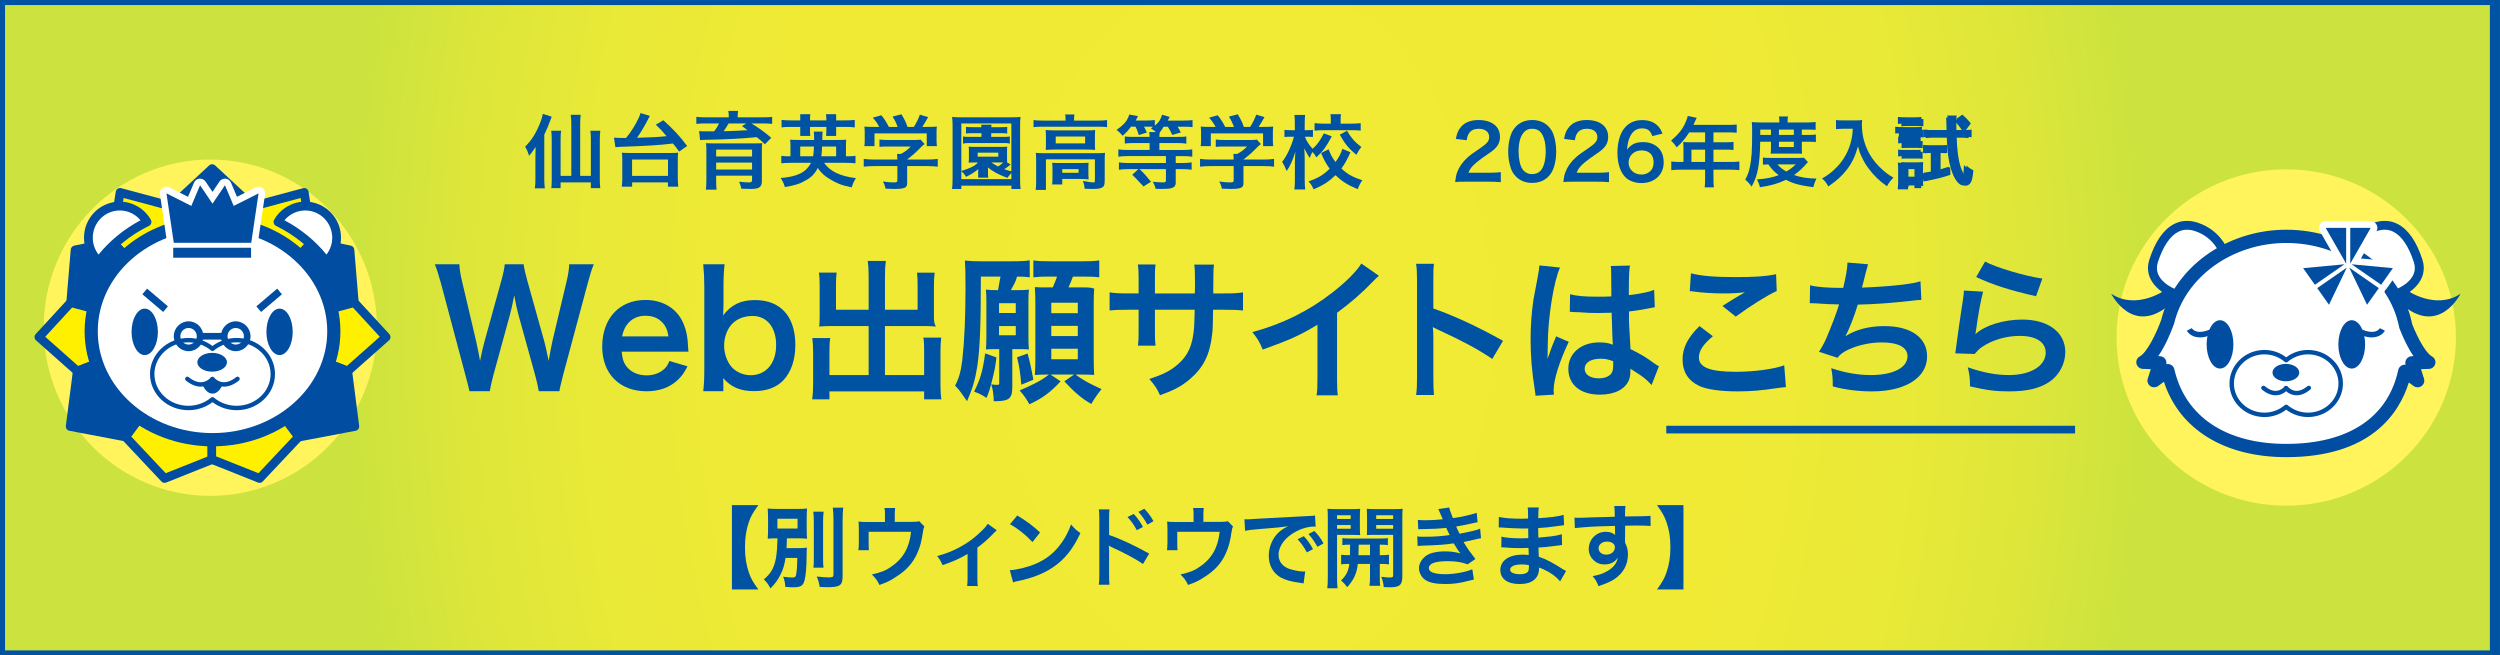 <?xml version="1.0" encoding="UTF-8"?>
<svg xmlns="http://www.w3.org/2000/svg" width="267mm" height="70mm" xmlns:xlink="http://www.w3.org/1999/xlink" version="1.1" viewBox="0 0 756.85 198.425">
  <rect x="0" y="0" width="756.85" height="198.425" fill="#808080" stroke="none"/>
  <defs>
    <radialGradient id="_名称未設定グラデーション_50" data-name="名称未設定グラデーション 50" cx="379.149" cy="70.392" fx="379.149" fy="70.392" r="272.743" gradientTransform="translate(-.002 -2.002) scale(.996 1.438)" gradientUnits="userSpaceOnUse">
      <stop offset="0" stop-color="#f2eb35"/>
      <stop offset=".546" stop-color="#f0ea35"/>
      <stop offset=".743" stop-color="#e9e937"/>
      <stop offset=".883" stop-color="#dde63a"/>
      <stop offset=".995" stop-color="#cce33e"/>
      <stop offset="1" stop-color="#cce33f"/>
    </radialGradient>
  </defs>
  <!-- Generator: Adobe Illustrator 28.6.0, SVG Export Plug-In . SVG Version: 1.2.0 Build 709)  -->
  <g>
    <g id="_レイヤー_1" data-name="レイヤー_1">
      <g id="_バックグラウンド" data-name="バックグラウンド">
        <rect x="-.346" width="755.662" height="198.425" fill="url(#_名称未設定グラデーション_50)"/>
        <rect x="2.554" y="2.834" width="120.596" height="192.755" fill="none"/>
        <g>
          <path d="M164.774,40.792q.949-1.927,2.254-5.457l-2.698-.87c-.119.82-.465,1.928-1.039,3.292-1.136,2.768-2.491,4.863-4.319,6.643.563.969.859,1.631,1.186,2.768.643-.712.91-1.087,1.998-2.689-.07,1.681-.07,1.997-.07,2.788v7.028c0,1.097-.03,1.74-.178,2.728h3.034c-.118-.939-.168-1.779-.168-2.699v-13.532ZM172.959,53.248h-3.243v-11.121c0-1.038.05-1.849.159-2.54h-2.995c.099.791.147,1.552.147,2.569v12.416c0,1.019-.03,1.493-.119,2.383h2.807v-1.73h9.164v1.73h2.856c-.099-.821-.148-1.582-.148-2.442v-12.337c0-.89.049-1.75.148-2.589h-2.985c.079.859.128,1.631.128,2.589v11.071h-3.233v-15.865c0-1.058.05-1.681.148-2.62h-3.015c.128.89.178,1.582.178,2.62v15.866h.003Z" fill="#0052a3"/>
          <path d="M191.355,48.305h10.874v4.942h-10.874v-4.942ZM191.375,56.509v-1.285h10.834v1.285h3.133c-.099-.87-.148-1.591-.148-2.54v-5.842c0-.83.02-1.295.119-1.898q-.594.079-2.887.099h-11.269q-2.323-.02-2.886-.099c.069.583.119,1.147.119,1.898v5.842c0,.909-.049,1.602-.148,2.54h3.133ZM186.314,44.579c.544-.079.87-.099,1.433-.128,8.679-.297,11.714-.494,15.975-1.008.692.81.998,1.206,1.868,2.441l2.442-1.68c-2.492-3.312-4.191-5.042-7.217-7.809l-2.273,1.364c1.454,1.354,2.046,1.997,3.243,3.46-2.817.296-3.806.346-8.926.494,1.196-1.73,2.284-3.539,3.38-5.684l.494-.939-2.837-.87c-.148.543-.188.721-.593,1.582-.82,1.779-2.254,4.181-3.766,5.96h-1.216c-.989,0-1.957-.049-2.451-.099l.444,2.916Z" fill="#0052a3"/>
          <path d="M227.682,47.376h-10.874v-2.096h10.874v2.096ZM216.809,49.234h10.874v2.096h-10.874v-2.096ZM216.809,53.188h10.874v1.236c0,.613-.198.801-.899.801-.879,0-1.74-.06-3.015-.218.395,1.008.513,1.424.662,2.125,1.443.049,2.105.069,2.639.069,1.462,0,2.164-.109,2.698-.415.624-.356.881-.9.881-1.997v-9.025c0-1.235.019-1.829.098-2.451-.128.029-.237.029-.326.059-.198,0-.336.02-.366.02l-2.343.03h-10.883c-1.492,0-2.461-.03-3.104-.079.099.554.119,1.097.119,2.175v8.877c0,1.463-.049,2.233-.148,3.025h3.233c-.07-.703-.119-1.493-.119-2.63v-1.602h-.001ZM225.923,37.373l-1.314.791c.85.612,1.097.771,1.71,1.245-2.056.139-5.259.276-7.236.326.534-.771,1.177-1.789,1.493-2.362h5.347ZM220.624,35.514h-6.948c-1.364,0-2.076-.02-2.867-.148v2.145c.86-.108,1.532-.138,2.669-.138h4.21c-.415.88-.83,1.562-1.512,2.392h-2.579c-.909,0-1.009,0-1.948-.079l.297,2.749c.267-.06.663-.079.889-.079q.494,0,.791-.03c.465,0,.88-.03,1.158-.03,5.594-.108,9.895-.355,14.313-.771,1.018.8,1.443,1.156,2.461,2.145l1.928-1.947c-1.681-1.493-3.797-3.035-6-4.349h3.627c1.038,0,1.809.03,2.649.138v-2.145c-.82.128-1.482.148-2.817.148h-7.611v-.316c0-.593.02-1.087.119-1.611h-2.975c.119.642.147.939.147,1.631v.295h-.001Z" fill="#0052a3"/>
          <path d="M242.263,36.443h-2.768c-1.286,0-2.077-.049-2.888-.148v2.284c.742-.129,1.503-.158,2.888-.158h2.768v2.727h3.034c-.068-.494-.068-.919-.068-1.69v-1.038h4.942v1.107c0,.672-.021,1.126-.069,1.621h3.035v-2.728h2.659c1.364,0,2.135.029,2.976.158v-2.284c-.871.099-1.681.148-2.976.148h-2.659v-1.878h-3.084c.069.495.119.969.119,1.463v.415h-4.942v-.415c0-.524.019-.989.089-1.463h-3.054v1.879s-.002,0-.002,0ZM248.648,47.316c.138-.979.178-1.482.227-2.965h4.261v2.965h-4.488ZM242.263,47.316v-2.965h4.161c-.04,1.265-.109,1.987-.247,2.965h-3.914ZM256.013,49.293c1.196,0,2.066.049,2.975.148v-2.273c-.692.128-1.285.148-2.59.148h-.296v-3.113c0-1.028,0-1.384.098-1.918-.751.06-1.255.089-2.728.089h-4.527q0-1.72.099-2.54h-2.688c.1.731.119,1.314.119,2.54h-4.546c-1.503,0-2.007-.029-2.729-.089.079.514.099.949.099,1.938v3.094h-.198c-1.256,0-1.878-.02-2.57-.148v2.273c.889-.099,1.729-.148,2.936-.148h6.06c-1.483,2.837-3.994,4.172-9.193,4.597.593.889.939,1.601,1.285,2.738,2.728-.464,4.537-.958,5.833-1.779,2.055-.989,3.262-2.244,4.111-4.004.88,1.315,2.056,2.471,3.628,3.361,1.948,1.186,3.391,1.858,6.663,2.521.375-1.236.643-1.849,1.266-2.788-5.081-.643-7.958-2.224-9.638-4.646h6.531Z" fill="#0052a3"/>
          <path d="M264.998,38.42c-1.869,0-2.046,0-3.312-.099.079.563.099,1.008.099,1.779v2.472c0,.672-.02,1.166-.119,1.67h3.084v-3.846h15.816v3.846h3.084c-.07-.524-.119-1.068-.119-1.651v-2.491c0-.811.019-1.235.098-1.779-1.008.079-1.552.099-3.4.099h-1.009c.515-.761,1.167-1.898,1.77-2.966l-2.511-.741c-.375,1.167-1.156,2.718-1.828,3.707h-1.909c-.562-1.582-.73-1.928-1.838-3.826l-2.689.712c.703,1.087,1.107,1.957,1.533,3.114h-2.65c-.831-1.582-1.404-2.472-2.273-3.529l-2.59.741c1.038,1.206,1.364,1.7,1.937,2.788h-1.174ZM271.67,50.282v4.28c0,.573-.178.662-1.275.662-.771,0-1.898-.089-3.094-.287.424.801.543,1.137.82,2.185,1.304.059,2.125.079,2.451.079,2.333,0,3.252-.158,3.716-.653.268-.276.347-.554.347-1.245v-5.021h5.822c1.453,0,2.679.059,3.44.178v-2.353c-.792.138-2.046.198-3.42.198h-5.842v-.029c1.749-1.325,2.886-2.353,4.477-4.014l.801-.652-1.226-1.354c-.405.089-.83.119-1.7.119h-8.215c-1.077,0-1.779-.029-2.52-.138v2.224c.791-.08,1.473-.109,2.491-.109h6.969c-.939,1.018-1.809,1.631-2.965,2.244h-1.157c.049.465.079.959.079,1.512v.198h-6.791c-1.324,0-2.471-.06-3.39-.198v2.353c.84-.119,1.947-.178,3.41-.178h6.772Z" fill="#0052a3"/>
          <path d="M295.977,46.22h6.248v1.206h-6.248v-1.206ZM303.193,49.185h.524c-.445.415-1.048.899-1.552,1.226-.979-.514-1.394-.761-2.036-1.226h3.064ZM291.035,37.373h15.144v16.863h-15.144v-2.412c.761.691.919.88,1.453,1.72,1.909-.979,2.886-1.631,4.221-2.807-.544.188-.573.603-.573.741v.999l-.01,1.314h3.083c-.079-.415-.108-.741-.108-1.314v-.999q0-.395-.03-.81c1.354,1.176,3.094,2.135,5.901,3.192.524-.712.87-1.127,1.583-1.897-1.285-.327-1.779-.465-2.541-.742.732-.465,1.137-.741,1.503-1.067q.296-.277.444-.396l-1.038-.554c-.049-.316-.049-.613-.049-1.305v-2.155c0-.712,0-.909.049-1.365-.495.08-.781.08-1.73.08h-8.195c-.929,0-1.245,0-1.76-.08.09.524.09.771.09,1.365v2.156c0,.593-.03.89-.09,1.325q.564-.02,1.76-.04h1.038c-.455.691-1.413,1.226-2.55,1.71-.483.208-1.304.494-2.451.86v-14.382h0ZM308.976,57.221c-.1-.642-.149-1.641-.149-3.005v-16.359c0-1.048.03-1.67.128-2.461-.83.099-1.681.119-2.916.119h-14.867c-1.275,0-2.105-.02-2.936-.119.099.81.149,1.582.149,2.461v16.33c0,1.216-.05,2.194-.149,3.034h2.798v-1.008h15.163v1.008s2.779,0,2.779,0ZM297.124,40.318v1.127h-3.746c-.89,0-1.325-.03-1.839-.138v2.185c.603-.148,1.058-.188,1.799-.188h10.715c.702,0,1.117.04,1.661.188v-2.185c-.504.108-.85.138-1.71.138h-3.914v-1.127h3.084c.86,0,1.206.03,1.75.119v-2.037c-.504.079-.919.099-1.75.099h-3.084c.019-.396.04-.544.089-.751h-3.143c.04.237.068.445.088.751h-2.758c-1.009,0-1.375-.02-1.928-.099v2.036c.662-.088.989-.119,1.908-.119h2.778Z" fill="#0052a3"/>
          <path d="M321.589,51.211h4.942v1.107h-4.942v-1.107ZM329.497,50.845c0-.73.019-1.097.068-1.571-.899.049-1.334.079-2.511.079h-6.099c-1.106,0-1.729-.03-2.401-.079.049.494.069.909.069,1.621v2.55c0,1.176-.021,1.987-.1,2.392h3.065v-1.661h5.437c.83,0,1.977.05,2.54.148-.049-.504-.068-.969-.068-1.65v-1.829h0ZM313.681,55.027c0,1.097-.049,1.987-.149,2.471h3.114v-9.252h14.828v5.931c0,.801,0,1.048-.228,1.048-.791,0-2.006-.148-3.4-.455.336.939.455,1.423.504,2.372q.415,0,.86.02c.909.04,1.047.04,1.641.04,1.522,0,2.353-.128,2.916-.504.534-.356.673-.761.673-2.274v-6.198c0-.771.019-1.265.098-1.958-.711.089-1.383.119-2.728.119h-15.332c-1.207,0-2.017-.03-2.897-.119.079.692.1,1.246.1,1.977v6.782ZM319.612,41.326h8.896v2.096h-8.896v-2.096ZM316.647,43.718c0,.751-.02,1.176-.069,1.681.811-.089,1.552-.119,2.669-.119h9.657c1.246,0,1.888.03,2.639.119-.049-.563-.068-.811-.068-1.681v-2.668c0-.732.019-1.078.068-1.69-.543.079-1.057.109-2.045.109h-10.172c-1.256,0-1.938-.03-2.748-.109.049.573.069.958.069,1.69v2.668h0ZM322.597,36.502h-7.008c-1.166,0-1.907-.05-2.698-.148v2.146c.819-.109,1.432-.139,2.549-.139h17.141c1.136,0,1.759.03,2.57.139v-2.145c-.791.098-1.483.148-2.59.148h-7.414v-.316c0-.544.049-1.019.139-1.533h-2.828c.099.495.138.989.138,1.552v.296h0Z" fill="#0052a3"/>
          <path d="M343.761,38.341c.415.831.563,1.157,1.008,2.551l2.421-.761c-.316-.811-.464-1.087-.86-1.79h1.256c.425,0,1.068.02,1.473.04-.228.208-.347.277-.633.514.663.375.92.554,1.513,1.087h-2.056c.1.455.149.781.149,1.463h-4.765c-1.235,0-2.056-.02-2.748-.128v2.145c.643-.099,1.533-.158,2.718-.158h4.795v2.096h-6.623c-1.256,0-2.145-.059-2.837-.188v2.233c.84-.128,1.799-.188,2.886-.188h11.517v2.096h-11.388c-1.117,0-2.026-.06-2.847-.188v2.224c.791-.119,1.681-.178,2.867-.178h3.015l-1.849,1.7c1.503,1.433,2.145,2.224,3.411,3.548l2.273-1.443c-1.71-2.076-2.105-2.521-3.46-3.806h7.978v3.312c0,.583-.158.702-.88.702-.899,0-1.779-.06-3.094-.208.484.87.652,1.285.86,2.145,1.048.02,1.413.04,1.839.04,1.215,0,2.224-.06,2.787-.198,1.039-.256,1.454-.781,1.454-1.739v-4.053h1.928c1.186,0,2.076.059,2.886.178v-2.224c-.811.128-1.75.188-2.867.188h-1.947v-2.096h2.175c1.157,0,1.997.059,2.836.188v-2.233c-.711.128-1.582.188-2.866.188h-7.087v-2.096h5.486c1.008,0,1.947.06,2.669.188v-2.175c-.673.109-1.434.128-2.699.128h-5.456c.02-.731.02-.939.079-1.285.444-.593.8-1.107,1.196-1.799h1.264c.584.86.86,1.384,1.365,2.491l2.57-.761c-.425-.87-.524-1.038-.969-1.73h1.928c1.117,0,1.829.02,2.6.119v-2.125c-.721.098-1.433.148-2.718.148h-4.804c.366-.642.553-1.008.613-1.107l-2.324-.672c-.296,1.235-.968,2.382-2.194,3.292v-1.68c-.711.099-1.513.148-2.609.148h-3.164q.178-.296.692-1.315l-2.669-.494c-.168.692-.465,1.315-.89,1.977-.741.979-1.482,1.611-2.936,2.669.761.573,1.255,1.068,1.849,1.779,1.187-1.058,1.681-1.602,2.521-2.758h1.362Z" fill="#0052a3"/>
          <path d="M366.813,38.42c-1.869,0-2.046,0-3.312-.099.079.563.1,1.008.1,1.779v2.472c0,.672-.021,1.166-.119,1.67h3.084v-3.846h15.816v3.846h3.084c-.068-.524-.119-1.068-.119-1.651v-2.491c0-.811.021-1.235.1-1.779-1.008.079-1.553.099-3.4.099h-1.009c.515-.761,1.166-1.898,1.771-2.966l-2.512-.741c-.375,1.167-1.156,2.718-1.828,3.707h-1.908c-.563-1.582-.731-1.928-1.838-3.826l-2.689.712c.703,1.087,1.107,1.957,1.533,3.114h-2.65c-.83-1.582-1.403-2.472-2.273-3.529l-2.59.741c1.038,1.206,1.364,1.7,1.938,2.788h-1.179ZM373.485,50.282v4.28c0,.573-.179.662-1.275.662-.771,0-1.897-.089-3.094-.287.425.801.543,1.137.82,2.185,1.304.059,2.125.079,2.451.079,2.333,0,3.252-.158,3.716-.653.268-.276.347-.554.347-1.245v-5.021h5.822c1.453,0,2.679.059,3.439.178v-2.353c-.792.138-2.046.198-3.42.198h-5.842v-.029c1.749-1.325,2.886-2.353,4.477-4.014l.801-.652-1.226-1.354c-.405.089-.83.119-1.7.119h-8.215c-1.077,0-1.779-.029-2.521-.138v2.224c.791-.08,1.473-.109,2.492-.109h6.968c-.939,1.018-1.809,1.631-2.965,2.244h-1.156c.049.465.079.959.079,1.512v.198h-6.791c-1.325,0-2.471-.06-3.39-.198v2.353c.84-.119,1.947-.178,3.409-.178h6.774Z" fill="#0052a3"/>
          <path d="M405.61,40.792c1.682,2.936,2.67,4.122,5.012,6.079.594-1.137.939-1.68,1.533-2.353-1.978-1.483-3.084-2.738-4.369-4.942l-2.176,1.216ZM402.894,37.432h-2.166c-1.166,0-2.018-.049-2.758-.148v2.273c.79-.099,1.67-.148,2.787-.148h8.432c1.088,0,1.928.049,2.748.119v-2.244c-.721.099-1.61.148-2.717.148h-3.361v-1.058c0-.791.021-1.314.119-1.809h-3.203c.099.524.119,1.068.119,1.858v1.009h0ZM400.776,40.377c-1.037,2.066-2.035,3.479-3.399,4.666-.998-1.039-1.817-2.303-2.343-3.658h.998c.523,0,.92.021,1.443.069v-2.144c-.504.079-.822.099-1.494.099h-.998v-2.046c0-1.187.05-1.958.129-2.57h-3.243c.1.692.128,1.255.128,2.57v2.046h-1.234c-.822,0-1.365-.02-1.908-.099v2.175c.592-.079,1.137-.099,1.908-.099h.959c-.713,2.787-2.176,5.901-3.56,7.611.524.84.89,1.601,1.364,2.788,1.106-1.651,1.75-3.084,2.639-5.832-.089,1.334-.119,2.026-.119,2.026l-.029,1.265v5.061c0,1.314-.049,2.274-.168,3.044h3.281c-.099-.791-.148-1.73-.148-3.044v-5.98l-.029-1.631q-.059-1.354-.089-1.799c.711,1.434,1.038,1.997,1.63,2.917.307-.771.523-1.265.831-1.809.543.593.821.939,1.215,1.631,2.135-2.046,2.907-3.114,4.646-6.366l-2.41-.891ZM406.401,45.063c-.493,1.512-1.086,2.62-2.096,3.983-.979-1.314-1.482-2.253-2.086-3.855l-2.264,1.137c.871,2.125,1.473,3.212,2.59,4.745-1.838,1.849-3.46,2.817-6.396,3.854.703.791,1.049,1.334,1.543,2.392,2.867-1.206,4.656-2.392,6.613-4.271,1.967,1.849,3.696,2.985,6.741,4.221.396-1.137.761-1.799,1.384-2.688-2.945-.969-4.625-1.928-6.326-3.559,1.187-1.71,1.629-2.5,2.737-4.923l-2.44-1.036Z" fill="#0052a3"/>
          <path d="M577.609,51.211h1.977v3.084h-1.977v-3.084ZM577.648,57.31v-1.156h1.917v.81h2.096c-.069-.642-.099-.998-.099-1.591v-4.438c0-.851.029-1.285.079-1.71-.347.089-.741.128-1.521.128h-3.035c-1.354,0-1.878-.04-2.541-.128.069.632.1,1.117.1,1.828v4.023c0,.692-.049,1.473-.128,2.234,0,0,3.132,0,3.132,0ZM574.643,47.386c.692-.128,1.058-.128,2.045-.128h3.361c.692,0,.958.04,1.403.128v-2.106c-.425.119-.643.119-1.383.119h-3.353c-1.058,0-1.383,0-2.075-.119l.002,2.106h0ZM574.643,43.422c.623-.079,1.058-.119,2.075-.119h3.381c.662,0,.909.04,1.354.119v-2.036c-.375.04-.643.059-1.354.059h-3.381c-1.058,0-1.383,0-2.075-.059v2.036ZM573.753,40.417c.623-.06,1.156-.079,2.343-.079h4.023c.889,0,1.196.02,1.719.059v-2.017c-.494.08-.919.099-1.808.099h-3.936c-1.226,0-1.749-.02-2.343-.119l.002,2.057h0ZM574.573,37.521c.791-.108,1.482-.148,2.639-.148h2.66c.8,0,1.294.04,1.819.148v-2.125c-.574.099-.949.119-1.819.119h-2.66c-1.285,0-1.877-.02-2.639-.119v2.125ZM584.528,46.259v5.832c-1.295.267-1.968.366-2.689.405l.494,2.461c.347-.089.554-.128.851-.198,3.47-.672,4.458-.909,7.275-1.828l-.049-2.313c-1.435.455-1.928.603-2.917.89v-5.249h.543c.543,0,.958.02,1.483.069v-2.432c-.494.069-1.02.089-1.73.089h-3.588c-.791,0-1.345-.02-2.018-.119v2.481c.573-.069,1.177-.089,1.897-.089h.448ZM596.656,37.373c-.86-1.078-1.651-1.878-2.59-2.669l-1.779,1.294c.938.781,1.681,1.71,2.373,3.411h-2.373c-.03-1.512-.03-1.74-.03-2.481,0-1.117.03-1.414.099-1.958h-2.837c.069.494.099.801.099,1.196l.07,3.242h-4.409c-1.178,0-2.046-.079-2.817-.188v2.313c.791-.099,1.74-.148,2.797-.148h4.507c.149,4.29.543,7.255,1.334,9.835.989,3.104,2.541,4.992,3.975,4.992.691,0,1.235-.366,1.61-1.057.347-.672.543-1.562.741-3.569-.919-.484-1.334-.771-2.075-1.473-.029.919-.129,2.214-.197,2.748-.049.267-.128.386-.198.386-.247,0-.919-1.305-1.413-2.768-.662-2.056-1.058-4.923-1.188-9.094h1.858c.958,0,1.828.049,2.669.148v-2.313c-.573.109-1.066.188-1.76.188l1.534-2.035Z" fill="#0052a3"/>
          <g>
            <rect x="439.294" y="34.49" width="160.704" height="22.667" fill="none"/>
            <path d="M443.502,55.006c-1.794,0-2.162.023-2.967.115.139-1.311.299-2.116.598-2.943.621-1.679,1.656-3.15,3.15-4.507.806-.713,1.495-1.242,3.795-2.782,2.115-1.449,2.759-2.208,2.759-3.38,0-1.563-1.219-2.529-3.173-2.529-1.334,0-2.346.46-2.921,1.356-.391.552-.552,1.058-.713,2.116l-3.288-.391c.322-1.748.736-2.69,1.587-3.679,1.149-1.333,2.966-2.046,5.266-2.046,4.024,0,6.508,1.932,6.508,5.082,0,1.518-.506,2.621-1.633,3.679-.644.598-.874.782-3.863,2.828-1.012.713-2.161,1.679-2.736,2.3-.689.736-.966,1.196-1.311,2.069h6.438c1.449,0,2.599-.069,3.357-.184v3.036c-1.081-.092-2.001-.138-3.473-.138h-7.381Z" fill="#0052a3"/>
            <path d="M459.004,53.511c-.689-.69-1.219-1.495-1.518-2.322-.598-1.633-.896-3.426-.896-5.289,0-2.438.552-4.967,1.402-6.37,1.242-2.069,3.312-3.196,5.863-3.196,1.955,0,3.634.644,4.853,1.863.689.689,1.219,1.495,1.518,2.322.598,1.61.896,3.449.896,5.335,0,2.828-.621,5.312-1.701,6.807-1.288,1.793-3.196,2.713-5.588,2.713-1.955,0-3.61-.644-4.829-1.863ZM466.339,51.741c1.035-1.081,1.61-3.219,1.61-5.91,0-2.667-.575-4.76-1.61-5.887-.552-.621-1.472-.966-2.506-.966-1.104,0-1.909.368-2.575,1.173-1.012,1.195-1.518,3.081-1.518,5.587,0,2.415.437,4.415,1.172,5.473.713,1.012,1.679,1.495,2.943,1.495,1.012,0,1.909-.345,2.483-.966Z" fill="#0052a3"/>
            <path d="M476.254,55.006c-1.794,0-2.162.023-2.967.115.139-1.311.299-2.116.598-2.943.621-1.679,1.656-3.15,3.15-4.507.806-.713,1.495-1.242,3.795-2.782,2.115-1.449,2.759-2.208,2.759-3.38,0-1.563-1.219-2.529-3.173-2.529-1.334,0-2.346.46-2.921,1.356-.391.552-.552,1.058-.713,2.116l-3.288-.391c.322-1.748.736-2.69,1.587-3.679,1.149-1.333,2.966-2.046,5.266-2.046,4.024,0,6.508,1.932,6.508,5.082,0,1.518-.506,2.621-1.633,3.679-.644.598-.874.782-3.863,2.828-1.012.713-2.161,1.679-2.736,2.3-.689.736-.966,1.196-1.311,2.069h6.438c1.449,0,2.599-.069,3.357-.184v3.036c-1.081-.092-2.001-.138-3.473-.138h-7.381Z" fill="#0052a3"/>
            <path d="M500.218,41.186c-.598-1.679-1.448-2.323-3.081-2.323s-2.828.805-3.61,2.392c-.575,1.196-.828,2.299-.942,4.07,1.241-1.679,2.599-2.3,4.921-2.3,2.346,0,4.323,1.012,5.335,2.736.552.897.827,2.093.827,3.449,0,3.633-2.759,6.209-6.668,6.209-1.84,0-3.541-.552-4.668-1.518-1.702-1.472-2.668-4.231-2.668-7.704,0-2.828.713-5.542,1.886-7.105,1.356-1.839,3.196-2.736,5.611-2.736,1.978,0,3.609.598,4.714,1.748.598.621.942,1.15,1.448,2.346l-3.104.736ZM493.044,49.211c0,2.093,1.632,3.633,3.886,3.633,1.334,0,2.507-.598,3.15-1.609.345-.529.529-1.288.529-2.093,0-2.276-1.357-3.61-3.634-3.61-2.253,0-3.932,1.563-3.932,3.679Z" fill="#0052a3"/>
            <path d="M509.649,44.337c0-.506-.022-.851-.069-1.334.483.046.989.069,1.61.069h5.013v-2.989h-4.806c-1.196,1.863-2.323,3.196-3.795,4.53-.666-.989-.919-1.288-1.701-2.047,2.346-2,3.541-3.518,4.484-5.771.321-.736.482-1.219.552-1.679l2.736.552c-.138.276-.185.345-.345.69-.023.069-.253.552-.667,1.449h10.762c1.08,0,1.655-.023,2.345-.115v2.506c-.712-.092-1.311-.115-2.345-.115h-4.691v2.989h3.702c1.058,0,1.679-.023,2.369-.115v2.438c-.69-.069-1.312-.092-2.3-.092h-3.771v3.725h5.335c1.058,0,1.794-.046,2.507-.138v2.622c-.713-.092-1.518-.138-2.507-.138h-5.335v2.875c0,1.173.023,1.793.138,2.46h-2.805c.092-.667.138-1.288.138-2.506v-2.829h-7.727c-1.012,0-1.747.046-2.506.138v-2.622c.735.092,1.472.138,2.506.138h1.173v-4.691ZM516.203,49.028v-3.725h-4.139v3.725h4.139Z" fill="#0052a3"/>
            <path d="M532.88,42.911c-.046,3.518-.253,6.024-.645,8.117-.414,2.162-.92,3.61-1.954,5.473-.645-.92-1.127-1.449-1.932-2.115.759-1.403,1.127-2.415,1.426-3.932.506-2.392.667-4.921.667-10.371,0-1.702-.023-2.299-.093-3.127.806.069,1.61.115,2.599.115h5.726v-.506c0-.506-.046-.874-.114-1.311h2.736c-.092.391-.115.759-.115,1.333v.483h5.703c1.287,0,2.092-.046,2.782-.138v2.392c-.759-.069-1.334-.092-2.415-.092h-1.771v1.609h2.208c.942,0,1.448-.023,2.046-.115v2.276c-.528-.069-.988-.092-2.046-.092h-2.208v2.162c0,.575.023,1.058.069,1.449-.529-.023-.575-.023-1.495-.023h-6.393c-.896,0-1.195,0-1.609.023.046-.391.092-.966.092-1.449v-2.162h-3.265ZM547.344,49.073c-.207.207-.23.23-.438.46-1.241,1.449-2.414,2.506-3.794,3.449,2.001.713,4.001,1.035,6.807,1.081-.438.851-.713,1.587-.966,2.599-3.863-.483-6.163-1.104-8.302-2.23-2.391,1.149-4.368,1.725-7.864,2.253-.184-.874-.367-1.357-.896-2.369,2.897-.207,4.668-.575,6.576-1.288-1.287-.989-1.978-1.679-3.127-3.265-.805.023-1.149.046-1.633.092v-2.162c.575.092,1.242.115,2.461.115h8.025c.942,0,1.356-.023,1.908-.069l1.242,1.334ZM536.145,40.841v-1.609h-3.242v1.609h3.242ZM538.122,49.763c.69.851,1.426,1.426,2.668,2.162,1.219-.713,1.816-1.173,2.852-2.162h-5.52ZM543.066,40.841v-1.609h-4.507v1.609h4.507ZM538.56,44.497h4.507v-1.586h-4.507v1.586Z" fill="#0052a3"/>
            <path d="M558.041,38.979c-.621,0-1.311.046-2.207.115v-2.759c.666.092,1.149.115,2.161.115h3.656c.942,0,1.563-.023,2.093-.115-.069.667-.069.874-.069,1.449,0,3.265.828,6.301,2.461,9.106.965,1.61,2.092,2.989,3.679,4.415,1.173,1.081,1.84,1.563,3.403,2.483-.874.851-1.311,1.449-1.955,2.599-2.299-1.61-4.023-3.289-5.587-5.404-.852-1.127-1.357-2-2.024-3.403-.598-1.265-.805-1.84-1.172-3.265-.828,2.943-1.748,4.897-3.289,6.944-1.472,1.909-3.196,3.518-5.702,5.197-.483-1.012-1.012-1.702-1.886-2.415,1.954-1.126,3.081-2,4.622-3.61,1.793-1.862,3.196-4.323,3.932-6.806.46-1.587.667-2.783.759-4.645h-2.874Z" fill="#0052a3"/>
            <path d="M574.855,39.232c.552.092.988.115,1.84.115h3.886c.92,0,1.356-.023,1.84-.092v2.345c-.506-.046-.828-.069-1.748-.069h-3.978c-.828,0-1.265.023-1.84.092v-2.392ZM575.568,56.593c.068-.713.115-1.495.115-2.254v-3.495c0-.713-.023-1.196-.093-1.771.483.046.852.069,1.794.069h3.288c.805,0,1.219-.023,1.563-.069-.046.368-.068.805-.068,1.656v3.932c0,.644.022,1.012.092,1.609h-2.161v-.759h-2.3v1.081h-2.23ZM575.614,36.012c.552.092.966.115,1.862.115h2.943c.897,0,1.288-.023,1.863-.115v2.23c-.529-.069-1.035-.092-1.863-.092h-2.943c-.805,0-1.287.023-1.862.092v-2.23ZM575.684,42.681c.482.069.713.069,1.448.069h3.519c.735,0,1.012-.023,1.402-.069v2.162c-.46-.046-.713-.069-1.402-.069h-3.519c-.713,0-1.012.023-1.448.069v-2.162ZM575.684,45.9c.482.069.713.069,1.448.069h3.495c.759,0,.989,0,1.426-.069v2.162c-.46-.046-.735-.069-1.448-.069h-3.496c-.689,0-.942,0-1.425.069v-2.162ZM577.753,53.488h2.368v-2.483h-2.368v2.483ZM584.49,46.314c-.667,0-1.219.023-1.748.092v-2.369c.621.092,1.127.115,1.863.115h2.92c.667,0,1.15-.023,1.61-.092v2.322c-.483-.046-.874-.069-1.38-.069h-.506v5.013c.92-.276,1.379-.414,2.713-.851l.046,2.208c-2.621.942-3.426,1.196-6.347,1.908-.275.069-.46.115-.781.207l-.46-2.529c.667-.046,1.287-.138,2.483-.391v-5.564h-.414ZM594.355,39.392c.644,0,1.104-.046,1.632-.115v2.529c-.781-.092-1.586-.138-2.483-.138h-1.725c.115,3.978.483,6.714,1.104,8.669.46,1.403,1.08,2.645,1.311,2.645.068,0,.138-.115.184-.368.069-.506.161-1.748.185-2.621.689.667,1.08.943,1.932,1.402-.185,1.955-.368,2.897-.69,3.61-.345.736-.851,1.127-1.494,1.127-1.334,0-2.783-2-3.702-5.082-.736-2.46-1.104-5.289-1.242-9.382h-3.886c-.874,0-1.748.046-2.484.138v-2.529c.713.069,1.519.115,2.507.115h3.794l-.068-2.552c0-.437-.023-.759-.092-1.219h2.644c-.068.506-.092.828-.092,2.046,0,.667,0,.805.023,1.725h2.207c-.644-1.035-1.333-1.885-2.207-2.736l1.655-1.288c.874.736,1.609,1.61,2.415,2.782l-1.426,1.242Z" fill="#0052a3"/>
          </g>
        </g>
        <g>
          <path d="M169.352,118.429q.138-1.018.504-2.373c.099-.436.326-1.295.652-2.648l7.433-27.668c.742-2.797,1.166-4.102,1.819-5.743h-7.433c-.049,1.354-.326,3.332-.791,5.16l-4.32,18.208c-.1.434-.465,2.312-.613,3.084q-.277,1.689-.504,2.807c-.742-3.627-.979-4.586-1.305-5.842l-5.199-18.594c-.515-1.779-.93-3.667-1.068-4.824h-5.713c-.138,1.305-.464,2.896-1.028,4.923l-5.15,18.633c-.376,1.354-.702,2.707-1.305,5.703-.277-1.689-.791-4.151-1.117-5.654l-4.32-18.396c-.514-2.125-.741-3.568-.83-5.209h-7.433c.603,1.443,1.067,2.946,1.858,5.743l7.384,27.717q1.018,3.767,1.255,4.971h6.178c.138-1.156.504-2.707,1.068-4.883l4.922-17.959c.415-1.542.88-3.42,1.394-6.178.415,2.461.841,4.3,1.344,6.178l4.972,17.959c.464,1.651.93,3.728,1.117,4.883h6.229v.002h0Z" fill="#0052a3"/>
          <path d="M188.341,101.841c.702-3.854,3.351-6.248,6.969-6.248,2.185,0,3.766.604,5.021,1.839,1.157,1.146,1.719,2.382,2.046,4.408h-14.036ZM208.417,106.468c-.099-1.077-.099-1.217-.099-1.305-.139-3.184-.465-4.844-1.345-7.039-1.858-4.616-6.129-7.315-11.565-7.315-7.948,0-13.098,5.615-13.098,14.166,0,8.105,5.199,13.482,13.424,13.482,3.895,0,7.147-1.195,9.568-3.539,1.156-1.146,1.76-1.967,2.837-4.014l-5.486-1.621c-.464,1.156-.791,1.621-1.345,2.225-1.354,1.363-3.301,2.135-5.575,2.135-2.373,0-4.458-.859-5.812-2.393-1.068-1.235-1.483-2.432-1.72-4.785h20.216v.003h0Z" fill="#0052a3"/>
          <path d="M234.968,104.421c0,5.576-3.035,9.174-7.76,9.174-1.73,0-3.549-.643-4.903-1.711-1.868-1.473-3.084-4.379-3.084-7.284,0-2.394.88-4.884,2.284-6.406,1.542-1.661,3.746-2.541,6.355-2.541,4.299,0,7.108,3.46,7.108,8.768ZM218.984,118.429v-2.284c0-.554,0-1.067-.05-1.67,2.343,2.629,5.002,3.935,9.302,3.935,3.786,0,6.781-1.078,8.877-3.242,2.412-2.541,3.667-6.229,3.667-10.746,0-8.581-4.429-13.582-12.218-13.582-4.299,0-7.196,1.424-9.628,4.636.05-1.562.099-2.708.099-3.44v-5.032c0-3.114.089-4.824.327-7.008h-6.465c.236,2.491.326,4.31.326,6.949v24.713c0,3.242-.09,4.725-.326,6.77h6.089Z" fill="#0052a3"/>
          <path d="M262.972,93.776h-9.885v-7.522c0-1.582.049-2.699.197-3.717h-5.377c.188,1.156.237,2.412.237,4.082v9.233c0,1.077-.05,1.977-.139,3.005,1.067-.089,2.007-.139,3.212-.139h11.754v14.827h-11.861v-7.324c0-1.809.049-2.797.247-3.885h-5.427c.138,1.177.237,2.58.237,4.34v9.617c0,1.83-.099,3.213-.277,4.606h5.22v-2.412h28.666v2.412h5.219c-.188-1.255-.276-2.461-.276-4.606v-9.795c0-1.81.089-3.125.227-4.301h-5.407c.187,1.127.237,2.303.237,3.846v7.502h-11.862v-14.827h12.346c1.077,0,2.145.049,3.124.139-.593-.752-.642-1.79-.642-3.005v-9.272c0-1.72.049-2.649.227-4.043h-5.357c.138,1.107.188,2.135.188,3.667v7.572h-9.885v-10.172c0-2.135.089-3.252.276-4.606h-5.496c.178,1.216.277,2.373.277,4.606v10.172h0Z" fill="#0052a3"/>
          <path d="M298.251,106.982c-.751,5.447-1.542,8.037-3.351,11.564,1.581.604,2.6,1.117,3.756,1.908.87-2.096,1.077-2.787,1.681-5.248.82-3.264.988-4.231,1.334-6.99l-3.42-1.234ZM307.898,108.167c.692,2.808.949,4.449,1.295,8.293l3.647-1.492c-.8-4.379-1.097-5.536-1.749-7.938l-3.193,1.137ZM318.267,105.578h8.027v3.184h-8.027v-3.184ZM318.267,98.659h8.027v3.084h-8.027v-3.084ZM318.267,91.641h8.027v3.183h-8.027v-3.183ZM317.566,113.387c-2.53,1.987-4.922,3.084-8.887,4.823,1.286,1.385,2.145,2.729,2.965,4.172,3.886-1.75,6.476-3.707,9.451-6.939l-3.075-2.056h7.157l-2.966,2.056c2.917,3.124,5.12,5.131,8.165,6.852.879-1.514,1.532-2.492,3.104-4.498-3.499-1.611-5.268-2.5-7.908-4.409h1.513c1.375,0,2.946.04,4.171.118-.099-1.373-.138-3.053-.138-4.941v-16.855c0-1.75.04-3.084.138-4.34-1.176-.405-2.105-.355-4.764-.355h-3.025c.584-1.236.9-2.046,1.345-3.282h2.807c2.56,0,3.826.05,5.17.228v-5.14c-1.256.237-2.511.287-5.17.287h-9.499c-2.689,0-3.876-.049-5.279-.287v5.14c1.454-.178,2.639-.228,4.577-.228h2.601c-.366,1.048-.722,1.917-1.305,3.282h-1.196c-2.382,0-3.025,0-4.221-.099.1,1.522.148,3.134.148,4.883v17.298c0,1.443-.049,2.896-.148,4.429,1.196-.089,2.284-.139,3.925-.139h.344ZM302.452,98.718h5.061v2.778h-5.061v-2.778ZM302.452,91.799h5.061v2.965h-5.061v-2.965ZM301.888,87.845c-1.502,0-2.323-.049-3.41-.158.089,1.028.138,1.997.138,3.193v11.25c0,1.512-.049,2.58-.138,3.656.998-.049,2.036-.099,3.064-.099h.969v10.271c0,.484-.02.555-.792.555-.089,0-.267,0-.562-.04q-.168-.03-1.077-.108c.474,1.284.731,3.133.78,5.09h.771c1.622,0,2.965-.207,3.658-.722.87-.612,1.177-1.493,1.177-3.756v-11.289h2.164c1.077,0,1.987.049,2.867.099-.1-.879-.149-1.896-.149-3.707v-10.924c0-1.562.049-2.442.149-3.47-.969.109-1.918.158-3.292.158h-2.175c.811-1.631,1.483-2.471,1.868-4.112,1.809,0,2.669.06,3.846.218v-5.13c-1.305.188-2.639.287-5.625.287h-9.035c-2.184,0-3.44-.049-4.972-.237.138,1.829.188,3.658.188,8.393,0,8.629-.327,16.033-.979,21.787-.415,3.469-1.117,5.812-2.185,7.67.929.979,1.394,1.542,1.819,2.164q1.255,1.8,1.809,2.57c1.67-3.865,2.412-6.267,3.114-10.617.791-5.584,1.067-12.02,1.067-27.104h5.951c-.296,1.266-.425,2.639-.751,4.112h-.257Z" fill="#0052a3"/>
          <path d="M349.642,88.833v-4.784c0-2.373,0-2.462.188-3.994h-5.357c.188,1.206.228,2.185.228,4.131v4.646h-2.739c-3.301,0-4.23-.049-6.039-.327v5.496c1.631-.178,2.877-.227,5.951-.227h2.827v6.88c0,1.711-.04,2.965-.188,3.993h5.318c-.138-1.206-.188-1.957-.188-3.903v-6.97h12.04c-.098,3.203-.098,4.32-.187,5.387-.426,5.348-1.77,8.413-4.923,11.15-2.234,1.948-4.467,3.063-8.629,4.419,1.749,2.036,2.353,2.926,3.232,4.923,4.28-1.532,6.554-2.749,9.064-4.883,4.042-3.44,6.04-7.384,6.692-13.335.227-1.759.227-2.085.316-7.661h3.114c3.075,0,4.32.049,5.95.227v-5.496c-1.809.277-2.737.327-6.039.327h-2.975q.049-2.788.049-5.625c0-1.809.049-2.037.188-3.114h-6c.187,1.077.236,2.095.236,5.16v1.493l-.049,2.086h-12.08Z" fill="#0052a3"/>
          <path d="M412.125,79.778c-1.354,2.274-4.508,5.477-8.63,8.689-7.334,5.714-15.143,9.569-24.346,12.08,1.631,2.086,2.145,2.877,3.113,5.289,8.551-3.063,11.15-4.271,16.588-7.521v16.35c0,2.748-.051,3.678-.277,5.021h6.443c-.188-1.255-.235-2.6-.235-5.16v-19.84c3.993-2.926,7.481-5.94,10.962-9.568.701-.741.929-.93,1.72-1.621l-5.338-3.719Z" fill="#0052a3"/>
          <path d="M434.119,119.585c-.138-1.532-.188-2.738-.188-5.15v-12.268c0-1.295-.04-1.858-.157-3.153.346.227.483.277,1.551.78,7.76,3.58,12.594,6.229,16.449,8.877l3.252-5.485c-7.435-4.171-14.729-7.572-21.096-9.796v-8.639c0-2.886,0-3.49.188-4.883h-5.407c.188,1.255.276,2.461.276,4.745v29.773c0,2.461-.05,3.717-.276,5.199h5.408Z" fill="#0052a3"/>
          <path d="M470.426,119.477c-.088-.929-.088-.979-.088-1.325,0-3.223,1.858-8.994,4.597-14.669l-3.854-1.67c-.415,1.127-.464,1.267-.553,1.394l-.881,2.186c-.235.791-.464,1.334-.562,1.682q-.326.889-.554,1.432h-.05c.05-.543.05-.643.05-1.037v-.791q0-.791.04-2.57c.05-7.898,1.817-19.068,3.717-23.111l-6.268-.652v.188c0,.464-.188,1.809-.515,3.44q-1.019,5.249-1.256,6.643c-.603,4.063-.879,8.037-.879,12.099,0,5.102.375,9.599,1.256,15.203.187,1.117.187,1.414.228,1.889l5.572-.331ZM488.377,109.343v1.257c0,1.245-.177,1.937-.602,2.5-.692.919-2.047,1.435-3.758,1.435-2.608,0-4.278-1.158-4.278-2.877,0-1.898,1.857-3.055,4.833-3.055,1.394,0,2.273.188,3.805.74ZM475.24,94.438c.139-.049.228-.049.267-.049.089,0,.228,0,.445.049.089,0,.354,0,.761.05.217,0,.711.039,1.334.039,2.116.188,3.975.237,5.684.237,1.217,0,2.324-.049,4.183-.089.188,6.278.237,8.491.375,9.677-1.255-.494-2.412-.692-4.132-.692-5.576,0-9.361,3.361-9.361,7.957,0,4.824,3.568,7.859,9.588,7.859,4.508,0,7.76-1.71,8.828-4.598.237-.672.375-1.601.375-2.619v-.643l2.926,1.898c1.295.83,2.688,2.095,3.479,3.074l2.233-5.715c-.465-.236-.702-.375-1.305-.791-2.788-2.025-3.943-2.717-7.295-4.398-.465-7.759-.465-7.849-.465-10.379v-1.008c2.471-.276,4.884-.702,6.465-1.027.831-.188.88-.188,1.345-.238l-.188-5.258-.365.098q-.752.277-1.028.366c-1.809.465-3.854.84-6.268,1.117v-2.135c0-3.302.09-5.526.327-6.831l-5.812.138c.101.514.14,1.206.14,2.234,0,1.898.049,4.221.049,6.969-1.631.089-2.649.089-4.271.089-3.814,0-6.128-.188-8.224-.741l-.09,5.36Z" fill="#0052a3"/>
          <path d="M514.513,98.708c-3.588,3.508-5.13,6.592-5.13,10.151,0,3.648,1.661,6.396,5.091,8.008,2.462,1.077,6.544,1.62,11.605,1.62,4.003,0,6.968-.247,12.543-1.077.979-.147,1.256-.147,2.047-.197l-.515-6.623c-2.965,1.127-9.055,1.967-14.58,1.967-7.849,0-11.249-1.314-11.249-4.35,0-2.017,1.305-3.983,4.23-6.416l-4.042-3.083ZM511.557,88.151c.555,0,.672.049,1.463.138,2.057.316,5.911.544,8.273.544,2.927,0,4.933-.089,6.97-.366-2.136,1.206-4.409,2.61-6.831,4.162l4.043,3.223c4.606-3.371,9.619-6.504,12.405-7.74l-.187-5.101c-3.065.653-6.357.88-12.258.88-6.229,0-10.359-.326-13.522-1.156l-.356,5.416Z" fill="#0052a3"/>
          <path d="M547.885,91.799h.375c.366,0,.83,0,1.482.04,2.462.188,4.558.287,7.019.326-.651,2.284-2.373,6.791-3.905,10.331-.691,1.602-1.482,2.955-2.185,3.994l5.624,1.828c.83-1.087,1.671-1.74,3.391-2.521,2.976-1.354,6.555-2.135,9.983-2.135,5.021,0,7.81,1.483,7.81,4.182,0,3.479-4.368,5.703-11.101,5.703-3.905,0-7.809-.691-11.991-2.084.416,2.174.465,3.043.465,5.516,3.627.988,7.71,1.512,11.853,1.512,10.171,0,16.706-4.16,16.706-10.605,0-5.615-4.794-9.163-12.95-9.163-4.546,0-8.589,1.028-11.704,3.034v-.098c.93-1.682,2.699-6.14,3.667-9.441,5.812-.139,9.896-.464,16.606-1.206,1.187-.139,1.592-.188,2.649-.238l-.276-5.615c-1.602.465-2.461.643-5.872,1.068-3.073.366-8.323.741-11.852.831q.276-.88,1.117-4.359.464-1.858.742-2.699l-6.229-.514c-.09,1.997-.416,3.954-1.295,7.671-4.784,0-7.897-.237-10.034-.791l-.095,5.433Z" fill="#0052a3"/>
          <path d="M594.551,87.963c-.049,1.018-.089,1.582-.276,2.688-.841,5.486-1.582,10.577-1.947,13.493-.237,1.789-.237,1.977-.375,2.827l5.852.196c.979-1.137,1.256-1.422,2.097-2.035,3.104-2.176,7.433-3.45,11.565-3.45,4.922,0,7.849,1.888,7.849,5.062,0,4.014-4.547,6.801-11.101,6.801-3.954,0-7.947-.752-12.495-2.362.555,2.224.644,3.104.692,5.793,5.298,1.206,7.849,1.512,11.852,1.512,5.389,0,9.242-.909,12.247-2.944,2.946-1.998,4.735-5.496,4.735-8.946,0-6.011-5.15-9.855-13.038-9.855-5.625,0-11.377,1.789-14.076,4.348l-.089-.088q.138-.692.228-1.334c.604-4.507,1.394-8.827,2.096-11.377l-5.816-.329ZM598.267,83.871c5.3,2.461,10.173,3.994,18.119,5.812l1.909-5.347c-5.25-.742-14.125-3.391-17.329-5.15l-2.699,4.685Z" fill="#0052a3"/>
          <rect x="504.45" y="128.896" width="123.758" height="2.322" fill="#0052a3"/>
        </g>
        <g>
          <path d="M114.115,99.212c0,28.114-22.587,50.907-50.443,50.907S13.229,127.326,13.229,99.212s22.577-50.907,50.443-50.907c27.856,0,50.443,22.795,50.443,50.907Z" fill="#fff45b"/>
          <g>
            <g>
              <polygon points="100.454 93.43 107.255 91.581 105.93 75.676 94.642 73.333 90.164 78.019 100.454 93.43" fill="#004da1"/>
              <path d="M91.864,78.178l9.163,13.71,4.814-1.305-1.156-13.799-9.588-1.987-3.233,3.381ZM100.454,94.764c-.435,0-.85-.208-1.097-.583l-10.29-15.411c-.356-.523-.297-1.225.138-1.68l4.488-4.686c.316-.336.771-.474,1.216-.385l11.289,2.343c.573.119,1.008.613,1.057,1.206l1.325,15.905c.05.642-.356,1.235-.979,1.403l-6.801,1.849c-.119.029-.238.039-.346.039Z" fill="#004da1"/>
            </g>
            <g>
              <polygon points="100.454 93.43 107.255 91.581 116.883 102.041 105.268 112.35 99.624 110.175 100.454 93.43" fill="#fff000"/>
              <path d="M100.998,109.265l3.993,1.542,9.984-8.856-8.145-8.858-5.1,1.374-.732,14.798ZM105.268,113.694c-.168,0-.326-.03-.474-.089l-5.644-2.175c-.534-.208-.88-.742-.85-1.325l.83-16.745c.03-.583.425-1.078.979-1.226l6.801-1.838c.484-.128.989.01,1.314.375l9.628,10.458c.247.268.376.623.356.979-.02.365-.178.702-.455.938l-11.615,10.311c-.247.219-.554.337-.87.337Z" fill="#004da1"/>
            </g>
            <g>
              <polygon points="86.684 126.919 90.658 132.278 107.423 129.095 105.268 112.35 99.624 110.175 86.684 126.919" fill="#004da1"/>
              <path d="M88.355,126.939l2.876,3.865,14.709-2.788-1.888-14.699-3.984-1.542-11.713,15.164ZM90.658,133.623c-.405,0-.801-.199-1.058-.545l-3.984-5.357c-.356-.484-.356-1.146.02-1.621l12.939-16.746c.356-.475.979-.643,1.522-.436l5.644,2.186c.455.168.771.583.84,1.078l2.155,16.744c.089.703-.376,1.354-1.068,1.482l-16.765,3.184c-.077.02-.156.031-.245.031Z" fill="#004da1"/>
            </g>
            <g>
              <polygon points="53.688 69.567 51.949 62.451 64.226 51.063 76.503 62.451 75.01 69.814 53.688 69.567" fill="#004da1"/>
              <path d="M54.726,68.233l19.206.227,1.117-5.536-10.823-10.042-10.805,10.013,1.305,5.338ZM75.01,71.159h-.02l-21.322-.257c-.603,0-1.127-.425-1.275-1.018l-1.74-7.117c-.118-.475.04-.969.396-1.305l12.277-11.387c.504-.475,1.285-.475,1.799,0l12.277,11.387c.346.316.494.791.405,1.255l-1.502,7.364c-.118.624-.662,1.078-1.295,1.078Z" fill="#004da1"/>
            </g>
            <path d="M38.505,79.363c-.356,0-.702-.138-.959-.415l-4.478-4.686c-.287-.306-.425-.722-.356-1.137l2.323-15.075c.059-.365.267-.702.583-.909s.712-.267,1.068-.178l15.599,4.191c.474.128.84.504.949.979l1.661,7.038c.138.583-.128,1.187-.642,1.483l-15.094,8.541c-.209.109-.436.168-.654.168Z" fill="#004da1"/>
            <polygon points="35.441 72.879 38.752 76.349 52.077 68.807 50.842 63.538 37.428 59.939 35.441 72.879" fill="#fff000"/>
            <path d="M89.946,79.363c-.228,0-.445-.059-.652-.168l-15.104-8.54c-.514-.296-.771-.899-.633-1.483l1.651-7.038c.119-.475.484-.851.949-.979l15.598-4.191c.366-.088.751-.029,1.068.178s.534.544.593.909l2.323,15.075c.06.415-.069.831-.356,1.137l-4.488,4.686c-.257.276-.603.414-.949.414Z" fill="#004da1"/>
            <polygon points="76.364 68.807 89.699 76.349 93.01 72.879 91.014 59.939 77.61 63.538 76.364 68.807" fill="#fff000"/>
            <g>
              <polygon points="28.215 93.43 21.414 91.581 22.739 75.676 34.027 73.333 38.505 78.019 28.215 93.43" fill="#004da1"/>
              <path d="M22.828,90.583l4.814,1.305,9.163-13.72-3.232-3.371-9.598,1.987-1.147,13.799ZM28.215,94.764c-.109,0-.227-.01-.346-.04l-6.801-1.849c-.623-.168-1.028-.761-.979-1.403l1.325-15.905c.049-.593.484-1.087,1.057-1.206l11.289-2.343c.445-.089.899.049,1.216.385l4.488,4.686c.425.455.494,1.156.138,1.68l-10.29,15.411c-.247.377-.662.584-1.097.584Z" fill="#004da1"/>
            </g>
            <g>
              <polygon points="28.215 93.43 21.414 91.581 11.786 102.041 23.401 112.35 29.045 110.175 28.215 93.43" fill="#fff000"/>
              <path d="M13.694,101.951l9.984,8.857,3.993-1.542-.731-14.798-5.101-1.374-8.145,8.857ZM23.401,113.694c-.316,0-.623-.118-.87-.336l-11.615-10.31c-.277-.237-.435-.574-.455-.939-.02-.355.109-.712.356-.979l9.618-10.458c.336-.356.85-.504,1.324-.375l6.801,1.838c.553.148.949.643.979,1.226l.83,16.745c.03.583-.316,1.117-.85,1.325l-5.644,2.175c-.148.058-.306.088-.474.088Z" fill="#004da1"/>
            </g>
            <g>
              <polygon points="41.985 126.919 38.001 132.278 21.246 129.095 23.401 112.35 29.045 110.175 41.985 126.919" fill="#004da1"/>
              <path d="M22.729,128.017l14.709,2.788,2.876-3.865-11.713-15.164-3.984,1.542-1.888,14.699ZM38.001,133.623c-.079,0-.158-.011-.237-.031l-16.765-3.182c-.692-.129-1.156-.781-1.067-1.482l2.155-16.745c.069-.494.385-.91.84-1.078l5.644-2.185c.544-.209,1.167-.03,1.522.435l12.939,16.745c.376.476.376,1.137.02,1.621l-3.984,5.358c-.256.344-.652.544-1.067.544Z" fill="#004da1"/>
            </g>
            <path d="M49.823,146.175c-.356,0-.702-.139-.959-.416l-11.823-12.562c-.445-.475-.484-1.195-.099-1.72l3.984-5.356c.326-.445.88-.634,1.404-.496l22.34,5.971c.583.158.989.691.989,1.305l-.03,6.178c-.01.543-.336,1.039-.84,1.235l-14.481,5.772c-.159.06-.317.089-.485.089Z" fill="#004da1"/>
            <polygon points="39.741 132.179 50.169 143.259 62.98 138.16 63 133.917 42.518 128.442 39.741 132.179" fill="#fff000"/>
            <path d="M78.588,146.175c-.168,0-.326-.029-.484-.09l-14.481-5.771c-.504-.197-.831-.691-.84-1.234l-.03-6.179c0-.612.406-1.147.989-1.305l22.34-5.97c.524-.139,1.078.049,1.404.494l3.984,5.357c.386.523.346,1.245-.099,1.721l-11.824,12.561c-.257.28-.603.416-.959.416Z" fill="#004da1"/>
            <polygon points="65.432 138.16 78.243 143.259 88.671 132.179 85.894 128.442 65.412 133.917 65.432 138.16" fill="#fff000"/>
          </g>
          <g>
            <path d="M101.057,100.3c0,18.119-16.438,32.818-36.722,32.818s-36.723-14.699-36.723-32.818,16.438-32.828,36.722-32.828,36.723,14.698,36.723,32.828Z" fill="#fff"/>
            <path d="M64.334,69.479c-19.157,0-34.736,13.829-34.736,30.821s15.579,30.811,34.736,30.811,34.736-13.828,34.736-30.811-15.579-30.821-34.736-30.821ZM64.334,135.125c-21.352,0-38.719-15.627-38.719-34.824s17.368-34.834,38.719-34.834,38.719,15.628,38.719,34.834c0,19.195-17.367,34.824-38.719,34.824Z" fill="#004da1"/>
          </g>
          <g>
            <path d="M44.505,67.186c-1.641-2.877-4.705-4.814-8.234-4.814-5.249,0-9.509,4.3-9.509,9.608,0,2.837,1.226,5.377,3.173,7.137,3.697-4.972,8.709-9.085,14.57-11.931Z" fill="#fff"/>
            <path d="M36.271,63.715c-4.517,0-8.185,3.707-8.185,8.264,0,1.848.623,3.638,1.75,5.091,3.41-4.201,7.76-7.75,12.712-10.389-1.542-1.858-3.845-2.966-6.277-2.966ZM29.935,80.46c-.326,0-.642-.128-.889-.346-2.293-2.076-3.618-5.041-3.618-8.135,0-6.04,4.864-10.943,10.844-10.943,3.855,0,7.453,2.096,9.391,5.477.178.326.227.712.119,1.067-.109.356-.366.653-.692.811-5.644,2.748-10.518,6.731-14.096,11.536-.227.296-.563.484-.929.523l-.13.01Z" fill="#004da1"/>
          </g>
          <g>
            <path d="M98.734,79.116c1.947-1.759,3.173-4.3,3.173-7.137,0-5.308-4.26-9.608-9.509-9.608-3.529,0-6.593,1.938-8.234,4.814,5.861,2.847,10.873,6.96,14.57,11.931Z" fill="#fff"/>
            <path d="M86.121,66.681c4.952,2.639,9.302,6.188,12.712,10.389,1.127-1.453,1.75-3.243,1.75-5.091,0-4.557-3.667-8.264-8.185-8.264-2.432,0-4.735,1.108-6.277,2.966ZM98.734,80.46l-.129-.01c-.366-.04-.702-.227-.929-.523-3.578-4.805-8.452-8.788-14.096-11.536-.326-.158-.583-.455-.692-.811-.109-.355-.059-.741.119-1.067,1.938-3.381,5.536-5.477,9.391-5.477,5.98,0,10.844,4.903,10.844,10.943,0,3.094-1.325,6.06-3.618,8.135-.248.218-.564.346-.89.346Z" fill="#004da1"/>
          </g>
          <path d="M64.334,120.218c.148,0,.306.049.425.148,1.898,1.6,4.34,2.48,6.88,2.48,5.664,0,10.28-4.311,10.28-9.6s-4.616-9.607-10.28-9.607c-2.54,0-4.982.89-6.88,2.48-.247.209-.603.209-.85,0-1.898-1.592-4.34-2.48-6.88-2.48-5.674,0-10.281,4.311-10.281,9.607s4.607,9.6,10.281,9.6c2.54,0,4.982-.881,6.88-2.48.129-.099.277-.148.425-.148ZM71.639,124.182c-2.669,0-5.239-.86-7.305-2.44-2.066,1.582-4.636,2.44-7.305,2.44-6.406,0-11.615-4.903-11.615-10.933s5.209-10.943,11.615-10.943c2.659,0,5.239.869,7.305,2.441,2.066-1.572,4.636-2.441,7.305-2.441,6.406,0,11.615,4.902,11.615,10.943s-5.209,10.933-11.615,10.933Z" fill="#004da1"/>
          <g>
            <polygon points="76.058 73.502 78.272 58.546 70.75 62.342 68.101 56.084 64.334 61.669 60.568 56.084 57.919 62.342 50.397 58.546 52.611 73.502 76.058 73.502" fill="#fff"/>
            <path d="M54.321,71.495h20.027l1.394-9.43-4.102,2.065c-.484.248-1.058.287-1.572.089-.514-.188-.929-.583-1.147-1.087l-1.226-2.886-1.71,2.55c-.375.554-.989.879-1.651.879s-1.275-.326-1.651-.879l-1.71-2.55-1.226,2.886c-.218.504-.633.9-1.147,1.087-.514.198-1.087.158-1.572-.089l-4.102-2.065,1.395,9.43ZM76.058,75.508h-23.447c-.989,0-1.829-.722-1.977-1.71l-2.204-14.956c-.118-.742.198-1.483.801-1.928.593-.445,1.384-.504,2.056-.168l5.634,2.837,1.819-4.291c.286-.672.919-1.137,1.641-1.206.732-.06,1.433.267,1.839.87l2.115,3.134,2.115-3.134c.406-.613,1.117-.929,1.839-.87.722.069,1.354.534,1.641,1.206l1.819,4.291,5.635-2.837c.662-.336,1.463-.267,2.056.168.603.445.909,1.186.801,1.928l-2.214,14.956c-.14.989-.98,1.71-1.969,1.71Z" fill="#fff"/>
          </g>
          <polygon points="76.058 73.502 78.272 58.546 70.75 62.342 68.101 56.084 64.334 61.669 60.568 56.084 57.919 62.342 50.397 58.546 52.611 73.502 76.058 73.502" fill="#004da1"/>
          <rect x="52.443" y="75.004" width="23.566" height="3.015" fill="#004da1"/>
          <path d="M47.797,100.458c0,3.885-1.789,7.039-3.984,7.039s-3.984-3.154-3.984-7.039,1.789-7.028,3.984-7.028,3.984,3.143,3.984,7.028Z" fill="#004da1"/>
          <polygon points="49.408 94.448 43.102 89.09 44.525 87.38 50.832 92.738 49.408 94.448" fill="#004da1"/>
          <path d="M80.655,100.458c0,3.885,1.779,7.039,3.984,7.039s3.974-3.154,3.974-7.039-1.779-7.028-3.974-7.028-3.984,3.143-3.984,7.028Z" fill="#004da1"/>
          <polygon points="79.043 94.448 77.61 92.738 83.917 87.38 85.35 89.09 79.043 94.448" fill="#004da1"/>
          <path d="M57.089,99.292c-1.374,0-2.491,1.127-2.491,2.511s1.117,2.511,2.491,2.511,2.491-1.127,2.491-2.511-1.117-2.511-2.491-2.511ZM57.089,106.32c-2.471,0-4.478-2.025-4.478-4.518s2.007-4.527,4.478-4.527,4.478,2.037,4.478,4.527-2.007,4.518-4.478,4.518Z" fill="#004da1"/>
          <path d="M71.363,99.292c-1.374,0-2.491,1.127-2.491,2.511s1.117,2.511,2.491,2.511c1.364,0,2.481-1.127,2.481-2.511s-1.117-2.511-2.481-2.511ZM71.363,106.32c-2.471,0-4.488-2.025-4.488-4.518s2.017-4.527,4.488-4.527,4.478,2.037,4.478,4.527c0,2.49-2.007,4.518-4.478,4.518Z" fill="#004da1"/>
          <rect x="60.568" y="100.794" width="7.305" height="2.017" fill="#004da1"/>
          <path d="M68.704,109.671c0,1.57-2.007,2.847-4.478,2.847s-4.478-1.274-4.478-2.847,1.996-2.848,4.478-2.848c2.471,0,4.478,1.276,4.478,2.848Z" fill="#004da1"/>
          <path d="M67.824,117.055c-.218,0-.435-.011-.643-.04-1.344-.168-2.313-.831-2.876-1.334-.563.504-1.532,1.167-2.866,1.334-1.661.208-3.391-.396-5.15-1.789-.287-.236-.336-.652-.109-.949.227-.287.642-.336.929-.109,1.473,1.168,2.867,1.69,4.162,1.514,1.246-.158,2.066-.881,2.382-1.227l.03-.06c.227-.455.998-.455,1.216,0,.277.308,1.146,1.138,2.461,1.295,1.295.147,2.679-.354,4.142-1.522.287-.227.702-.176.929.109.227.297.178.711-.109.949-1.523,1.216-3.035,1.829-4.498,1.829Z" fill="#004da1"/>
          <path d="M64.305,114.732c-.168.208-1.226,1.413-3.005,1.621.613,1.671,1.74,2.809,3.035,2.809s2.412-1.127,3.035-2.797c-1.82-.19-2.897-1.426-3.065-1.633Z" fill="#004da1"/>
        </g>
        <rect x="635.188" y="2.834" width="118.619" height="192.755" fill="none"/>
        <g>
          <path d="M743.507,102.178c0,28.112-23.002,50.907-51.373,50.907s-51.361-22.795-51.361-50.908,23.002-50.906,51.361-50.906c28.371,0,51.373,22.794,51.373,50.907Z" fill="#fff45b"/>
          <g>
            <path d="M658.408,88.922s-8.62-3.133-6.425-9.934c2.193-6.791,6.256-12.544,13.007-10.28,6.762,2.264,8.453,8.195,8.453,8.195" fill="#fff"/>
            <path d="M658.408,90.267c-.158,0-.316-.03-.476-.089-3.4-1.235-9.292-5.249-7.235-11.595,1.799-5.565,4.34-9.193,7.553-10.804,2.185-1.088,4.596-1.207,7.176-.336,7.344,2.461,9.242,8.827,9.312,9.094.208.711-.208,1.453-.931,1.65-.711.208-1.462-.208-1.67-.919-.06-.217-1.61-5.288-7.582-7.295-1.888-.633-3.559-.573-5.091.198-2.501,1.256-4.646,4.448-6.197,9.232-1.778,5.506,5.299,8.155,5.604,8.264.702.257,1.057,1.028.8,1.72-.196.543-.72.88-1.263.88Z" fill="#004da1"/>
          </g>
          <g>
            <path d="M725.645,88.922s8.62-3.133,6.426-9.934c-2.194-6.791-6.248-12.544-13.01-10.28-6.761,2.264-8.45,8.195-8.45,8.195" fill="#fff"/>
            <path d="M725.645,90.267c-.543,0-1.066-.336-1.266-.88-.256-.692.1-1.463.801-1.72.307-.108,7.374-2.787,5.605-8.264-1.552-4.784-3.697-7.977-6.199-9.232-1.532-.771-3.202-.831-5.09-.198-6.021,2.017-7.572,7.236-7.582,7.295-.208.712-.949,1.127-1.671.919-.721-.198-1.137-.939-.928-1.65.067-.267,1.966-6.633,9.312-9.094,2.579-.87,4.992-.761,7.176.336,3.212,1.611,5.753,5.239,7.552,10.804,2.056,6.346-3.835,10.359-7.235,11.595-.158.059-.317.089-.475.089Z" fill="#004da1"/>
          </g>
          <g>
            <path d="M730.212,109.839l5.071-.168c-3.056-1.651-5.901-8.234-6.979-10.982-2.985-15.411-18.04-27.135-36.17-27.135-17.653,0-32.401,11.13-35.912,25.958l-.019-.049s-3.548,10.113-7.434,12.208l5.071.168-1.689,5.406,4.131-3.035c3.222,14.106,15.4,24.18,35.852,24.18,21.51,0,32.888-9.975,35.902-23.98l3.865,2.836-1.689-5.407Z" fill="#fff"/>
            <path d="M656.282,110.205c.236,0,.484.041.711.119.643.237,1.117.781,1.266,1.443,3.282,14.373,15.627,22.615,33.875,22.615,18.772,0,30.812-7.957,33.916-22.398.147-.663.623-1.216,1.266-1.453.306-.119.632-.158.948-.119-.179-.593-.069-1.236.296-1.74.366-.504.949-.819,1.581-.84l.524-.02c-1.73-2.48-3.183-5.664-4.25-8.402-.04-.109-.079-.227-.1-.346-2.866-14.778-17.249-25.503-34.183-25.503-16.31,0-30.593,10.271-33.943,24.406-.04.178-.108.355-.198.504-.593,1.641-2.283,6.01-4.605,9.341l.523.02c.633.021,1.216.336,1.582.84.336.465.444,1.039.336,1.582.148-.03.307-.049.455-.049ZM692.135,138.396c-18.771,0-32.373-8.461-37.028-22.825l-1.749,1.285c-.702.515-1.661.524-2.383.03-.711-.504-1.019-1.404-.761-2.234l.909-2.896-2.422-.078c-.909-.04-1.69-.672-1.898-1.553-.218-.879.198-1.789.998-2.224,2.205-1.187,5.12-7.206,6.495-11.091l.029-.098c3.925-15.767,19.76-27.164,37.81-27.164,18.812,0,34.805,12.01,38.126,28.577,2.007,5.061,4.351,8.896,5.991,9.776.8.435,1.215,1.345.998,2.224-.207.881-.988,1.513-1.897,1.553l-2.422.078.909,2.896c.257.83-.049,1.73-.762,2.234-.721.504-1.68.484-2.381-.03l-1.454-1.067c-2.976,9.569-11.684,22.607-37.108,22.607Z" fill="#004da1"/>
          </g>
          <path d="M668.035,104.264c0,4.043,1.818,7.313,4.053,7.313s4.053-3.271,4.053-7.313-1.809-7.325-4.053-7.325-4.053,3.282-4.053,7.325Z" fill="#004da1"/>
          <path d="M692.125,122.492c.159,0,.317.059.445.168,1.699,1.452,3.884,2.262,6.158,2.262,5.081,0,9.223-3.953,9.223-8.816s-4.141-8.827-9.223-8.827c-2.273,0-4.459.81-6.158,2.272-.258.218-.633.218-.891,0-1.699-1.463-3.884-2.272-6.147-2.272-5.091,0-9.232,3.954-9.232,8.827s4.142,8.816,9.232,8.816c2.264,0,4.448-.811,6.147-2.262.129-.11.288-.168.446-.168ZM698.729,126.257c-2.402,0-4.725-.791-6.604-2.234-1.877,1.443-4.191,2.234-6.593,2.234-5.833,0-10.577-4.557-10.577-10.152s4.745-10.161,10.577-10.161c2.392,0,4.715.791,6.593,2.233,1.879-1.443,4.201-2.233,6.604-2.233,5.832,0,10.576,4.558,10.576,10.161s-4.745,10.152-10.576,10.152Z" fill="#004da1"/>
          <path d="M696.079,112.794c0,1.453-1.818,2.639-4.052,2.639s-4.054-1.186-4.054-2.639,1.819-2.629,4.054-2.629c2.234,0,4.052,1.176,4.052,2.629Z" fill="#004da1"/>
          <path d="M695.279,119.673c-.188,0-.375-.02-.573-.039-1.196-.148-2.077-.731-2.6-1.196-.534.464-1.414,1.047-2.61,1.196-1.522.197-3.104-.377-4.695-1.682-.287-.227-.336-.652-.098-.938.237-.287.672-.326.958-.089,1.285,1.048,2.511,1.521,3.647,1.384,1.098-.128,1.85-.802,2.136-1.106l.028-.06c.229-.455.999-.455,1.235,0h0c.248.287,1.028,1.028,2.185,1.166,1.147.138,2.363-.336,3.658-1.384.287-.237.711-.198.949.089.237.286.198.712-.089.938-1.403,1.149-2.788,1.721-4.131,1.721Z" fill="#004da1"/>
          <path d="M666.019,102.148c-.553,0-1.067-.068-1.551-.218-1.71-.494-2.353-1.69-2.422-1.818l1.502-.771c.011.03.396.711,1.443.999,1.009.277,2.828.238,5.823-1.501l.859,1.443c-2.135,1.243-4.033,1.866-5.654,1.866Z" fill="#004da1"/>
          <path d="M716.017,104.264c0,4.043-1.818,7.313-4.053,7.313s-4.053-3.271-4.053-7.313,1.809-7.325,4.053-7.325,4.053,3.282,4.053,7.325Z" fill="#004da1"/>
          <path d="M718.033,102.148c-1.621,0-3.52-.623-5.654-1.868l.86-1.443c3.034,1.759,4.862,1.79,5.871,1.493s1.384-.969,1.394-.969l1.503.751c-.069.128-.712,1.324-2.422,1.818-.484.15-.997.218-1.552.218Z" fill="#004da1"/>
          <path d="M655.364,87.884s-8.621,6.099-16.222,1.038c0,0,6.594,13.248,18.08,2.966l1.522-.692-3.38-3.312Z" fill="#004da1"/>
          <path d="M728.69,87.884s8.618,6.099,16.221,1.038c0,0-6.593,13.248-18.08,2.966l-1.522-.692,3.381-3.312Z" fill="#004da1"/>
          <path d="M726.258,80.342c-.296-.643-.93-1.087-1.641-1.156l-9.875-.939,4.734-8.264c.356-.623.348-1.384-.019-2.007-.356-.623-1.028-.998-1.75-.998h-6.188c-.227,0-.425.04-.622.108-.198-.069-.406-.108-.623-.108h-6.198c-.721,0-1.384.375-1.75.998s-.366,1.384-.009,2.007l4.724,8.253-9.982.95c-.712.069-1.346.513-1.642,1.156-.306.652-.237,1.413.178,1.997l3.55,5.031c.128.168.275.316.443.445.061.197.149.385.269.563l3.558,5.022c.375.543.999.86,1.662.86l.168-.01c.721-.059,1.354-.494,1.66-1.137l3.934-8.194,3.936,8.194c.306.643.938,1.078,1.66,1.137l.169.01c.661,0,1.285-.316,1.66-.86l3.559-5.022c.119-.178.208-.366.268-.563.168-.129.315-.277.444-.445l3.549-5.031c.411-.584.48-1.345.174-1.997Z" fill="#fff"/>
          <g>
            <g>
              <polygon points="704.076 68.984 710.274 68.984 710.274 79.818 704.076 68.984" fill="#004da1"/>
              <polygon points="717.707 68.984 711.519 68.984 711.519 79.818 717.707 68.984" fill="#004da1"/>
            </g>
            <g>
              <polygon points="705.075 92.253 701.515 87.222 710.472 81.014 705.075 92.253" fill="#004da1"/>
              <polygon points="697.256 81.182 700.804 86.214 709.76 80.006 697.256 81.182" fill="#004da1"/>
            </g>
            <g>
              <polygon points="716.6 92.253 720.159 87.222 711.203 81.014 716.6 92.253" fill="#004da1"/>
              <polygon points="724.419 81.182 720.87 86.214 711.915 80.006 724.419 81.182" fill="#004da1"/>
            </g>
          </g>
        </g>
        <g>
          <path d="M229.59,178.46c-1.651-2.244-2.264-3.332-2.906-5.201-.771-2.243-1.147-4.674-1.147-7.581s.375-5.339,1.147-7.572c.642-1.849,1.255-2.937,2.906-5.181h-8.006v25.533h8.006v.002Z" fill="#0052a3"/>
          <path d="M252.127,153.699c.139,1.176.198,2.352.198,3.627v16.676c0,.642-.287.801-1.354.801-.81,0-2.164-.079-3.716-.268.455,1.059.702,1.908.909,3.153,1.266.049,1.66.079,2.283.079,3.925,0,4.646-.564,4.646-3.391v-17.053c0-1.521.06-2.56.188-3.627h-3.154v.003h0ZM246.226,154.894c.099.979.149,2.046.149,3.262v10.844c0,1.631-.021,2.146-.119,2.857h3.064c-.109-.732-.138-1.345-.138-2.906v-10.795c0-1.275.029-2.224.168-3.262h-3.124ZM235.353,157.039h6.099v2.967h-6.099v-2.967ZM241.373,168.901c-.03,2.541-.158,4.25-.395,5.269-.109.494-.396.662-1.127.662-.791,0-1.532-.068-2.758-.246.386.979.573,1.799.652,3.074,1.157.108,1.76.137,2.343.137,2.273,0,2.985-.424,3.439-1.946.406-1.313.673-4.31.673-7.908.02-1.235.02-1.542.079-2.153-.722.119-1.443.147-2.541.147h-3.627c.059-1.167.079-1.315.109-2.965h2.758c1.512,0,2.471.028,3.351.118-.079-.721-.109-1.344-.109-3.211v-2.689c0-1.473.03-2.165.109-3.242-.741.1-1.571.129-3.272.129h-5.307c-1.542,0-2.501-.029-3.332-.129.079,1.166.108,1.829.108,3.321v2.511c0,1.492-.029,2.215-.108,3.312.86-.09,1.394-.119,2.966-.119-.06,2.511-.159,3.982-.455,5.931-.583,3.056-1.521,4.716-3.688,6.495.989.988,1.315,1.414,2.007,2.748,1.462-1.473,2.264-2.629,3.074-4.26.742-1.443,1.136-2.758,1.502-4.982h3.549v-.004h0Z" fill="#0052a3"/>
          <path d="M278.294,157.791q-.643.207-2.61.207h-4.804v-2.293c0-.74.049-1.463.128-1.916h-3.243c.119.612.149,1.086.149,1.946v2.293h-5.467c-1.295,0-1.71-.03-2.55-.128.079.723.109,1.424.109,2.551v3.875c0,.75-.06,1.582-.139,2.243h3.183c-.049-.583-.078-1.305-.078-2.135v-3.44h12.84c-.504,4.914-2.53,8.293-6.198,10.695-1.453,1.048-2.956,1.602-5.654,2.214,1.285,1.334,1.621,1.819,2.273,3.183,2.323-.799,3.519-1.412,4.933-2.4,3.153-1.928,5.288-4.301,6.593-7.365.83-1.898,1.225-3.39,1.68-6.465.139-.801.158-.969.405-1.482l-1.55-1.583Z" fill="#0052a3"/>
          <path d="M299.031,158.582c-.425.672-.741,1.049-1.621,1.928-2.195,2.185-4.39,3.865-7.374,5.416-2.185,1.117-3.816,1.73-6.327,2.402.86,1.088,1.098,1.543,1.661,2.769,3.223-1.117,5.15-1.978,7.553-3.392v7.156c0,1.256-.03,1.76-.139,2.531l3.233.029c-.109-.672-.128-1.334-.128-2.561v-9.074c1.681-1.195,3.628-2.936,4.962-4.379q.534-.582.899-.88l-2.719-1.945Z" fill="#0052a3"/>
          <path d="M306.702,176.305c.613-.218.692-.247,1.76-.455,4.132-.879,7.444-2.194,10.162-4.003,3.658-2.432,6.197-5.575,8.461-10.458-1.364-.959-1.789-1.364-2.826-2.62-.801,2.165-1.552,3.628-2.719,5.338-2.116,3.044-4.597,5.102-7.928,6.534-2.432,1.067-5.604,1.849-7.898,1.978l.988,3.686ZM305.763,158.69c2.481,1.384,4.675,3.153,6.811,5.417l2.293-2.906c-2.056-1.947-3.707-3.173-6.89-5.15l-2.214,2.639Z" fill="#0052a3"/>
          <path d="M349.198,157.781c-.83-1.521-1.572-2.531-2.777-3.756l-1.79.93c1.048,1.146,1.928,2.401,2.728,3.875l1.839-1.049ZM341.349,156.525c1.176,1.285,1.927,2.352,2.807,3.982l1.868-.988c-.91-1.66-1.631-2.668-2.807-3.924l-1.868.93ZM335.883,177.017c-.079-.771-.109-1.512-.109-2.956v-7.048c0-.612-.02-1.067-.089-1.809.198.129.277.157.89.455,3.786,1.699,7.582,3.756,9.45,5.09l1.868-3.145c-4.22-2.382-9.025-4.615-12.119-5.634v-4.962c0-1.572.03-2.086.109-2.797h-3.232c.109.631.139,1.166.158,2.718v17.101c0,1.521-.049,2.244-.158,2.985l3.232.002h0Z" fill="#0052a3"/>
          <path d="M371.725,157.791q-.643.207-2.609.207h-4.804v-2.293c0-.74.049-1.463.128-1.916h-3.243c.119.612.148,1.086.148,1.946v2.293h-5.466c-1.295,0-1.71-.03-2.551-.128.079.723.109,1.424.109,2.551v3.875c0,.75-.059,1.582-.138,2.243h3.183c-.049-.583-.079-1.305-.079-2.135v-3.44h12.841c-.504,4.914-2.531,8.293-6.198,10.695-1.453,1.048-2.955,1.602-5.654,2.214,1.285,1.334,1.621,1.819,2.273,3.183,2.324-.799,3.52-1.412,4.943-2.4,3.144-1.928,5.278-4.301,6.583-7.365.831-1.898,1.226-3.39,1.681-6.465.138-.801.159-.969.406-1.482l-1.553-1.583Z" fill="#0052a3"/>
          <path d="M400.679,164.512c-.82-1.522-1.572-2.54-2.769-3.767l-1.79.93c1.039,1.146,1.918,2.402,2.718,3.875l1.841-1.038ZM392.84,163.257c1.167,1.275,1.917,2.343,2.798,3.974l1.868-.987c-.909-1.652-1.631-2.67-2.797-3.926l-1.869.939ZM376.935,160.697c.819-.188,2.044-.355,4.427-.533,4.873-.377,6.406-.535,8.562-.86-1.729.88-2.688,1.603-3.598,2.698-1.425,1.76-2.216,4.004-2.216,6.268,0,2.777,1.188,5.041,3.392,6.436,1.621.898,3.312,1.383,6.238,1.758.514.08.563.08.909.158l.483-3.627c-.267.029-.504.029-.534.029-.957,0-2.668-.296-3.973-.701-2.244-.662-3.548-2.265-3.548-4.35,0-2.689,1.996-5.357,5.387-7.118,1.71-.909,3.677-1.442,5.278-1.442q.268,0,.562.029l-.188-3.391c-.424.107-.562.107-2.748.207-7.127.355-11.26.594-13.207.703q-3.924.267-4.409.267c-.128,0-.425,0-1.008-.028l.191,3.497Z" fill="#0052a3"/>
          <path d="M416.632,158.957h5.131v1.107h-5.131v-1.107ZM416.632,155.992h5.131v1.106h-5.131v-1.106ZM424.54,156.664c0-1.117.03-1.709.109-2.639-.751.09-1.413.109-2.749.109h-5.27c-1.433,0-2.075-.021-2.856-.109.06.73.08,1.374.08,2.253v3.579c0,1.048,0,1.434-.049,2.135.672-.049,1.562-.068,2.551-.068h5.406v12.188c0,.613-.158.723-1.048.723-.661,0-1.542-.08-2.54-.219.445,1.137.583,1.79.751,3.124.91.06,1.296.06,1.789.06,3.025,0,3.825-.682,3.825-3.301v-17.835h0ZM404.781,158.957h4.131v1.107h-4.131v-1.107ZM404.781,155.992h4.131v1.106h-4.131v-1.106ZM404.781,161.921h4.388c.988,0,1.869.021,2.62.07-.07-.623-.101-1.088-.101-2.136v-3.579c0-.811.03-1.521.101-2.253-.781.089-1.435.108-2.897.108h-4.27c-1.305,0-1.997-.02-2.748-.108.079.8.109,1.493.109,2.659v17.783c0,1.818-.051,2.797-.158,3.627h3.104c-.099-.83-.146-1.838-.146-3.568l-.002-12.603h0ZM414.755,164.888v3.183h-3.49q.06-1.631.06-3.183h3.43ZM408.448,168.071c-1.188,0-1.77-.04-2.432-.138v2.926c.611-.109,1.265-.139,2.48-.139-.287,2.254-.939,3.5-2.501,5.002.791.712,1.265,1.216,1.868,2.046,1.957-2.224,2.887-4.103,3.203-7.048h3.688v4.082c0,1.306-.04,1.839-.179,2.551h3.263c-.099-.652-.119-1.157-.119-2.521v-4.111h.346c1.138,0,1.721.029,2.433.139v-2.926c-.662.1-1.255.138-2.433.138h-.346v-3.183c1.176,0,1.809.029,2.441.139v-2.115c-.653.098-1.294.119-2.441.119h-8.966c-1.098,0-1.729-.021-2.362-.119v2.115c.633-.109,1.266-.139,2.334-.139,0,1.591,0,1.967-.041,3.183h-.236Z" fill="#0052a3"/>
          <path d="M429.364,160.222c.514-.02.624-.049,1.582-.049,2.827-.03,4.745-.129,6.88-.375.217.484.296.642.562,1.205.218.504.316.664.484.988-2.54.346-4.754.504-7.374.504-1.551,0-1.69,0-2.432-.107l.108,2.906c.445-.049.613-.049.998-.08,5.389-.188,7.098-.286,9.925-.721,1.117,1.85,1.621,2.609,2.057,3.064-1.443-.426-2.995-.633-4.616-.633-2.699,0-4.833.514-6.04,1.502-1.236,1.048-1.917,2.303-1.917,3.568,0,1.313.662,2.629,1.75,3.459,1.295.938,3.242,1.354,6.306,1.354,2.354,0,4.567-.307,6.831-.939q1.236-.336,1.74-.414l-.484-3.133c-1.68.819-5.437,1.521-8.215,1.521-1.551,0-2.965-.188-3.814-.514-.692-.258-1.146-.802-1.146-1.354,0-.563.396-1.058,1.146-1.433.91-.416,2.45-.652,4.478-.652,2.62,0,4.221.257,6.138.959l2.354-1.621c-1.759-2.273-2.194-2.837-3.578-5.13q.316-.079.989-.218c.642-.129,1.521-.316,2.608-.584.613-.157,1.177-.266,1.681-.346l-.268-2.906c-.691.287-1.008.396-2.529.771-.158.03-1.385.297-3.678.771-.455-.851-.624-1.196-1.048-2.186.83-.109,3.795-.691,5.575-1.127l.91-.178-.268-2.836c-1.839.611-4.933,1.314-7.207,1.601-.721-1.76-.979-2.56-1.087-3.223l-3.341.455c.029.049.404.88,1.068,2.422q.217.483.296.69c-2.026.219-3.47.297-5.318.297-.999,0-1.521-.029-2.233-.108l.127,2.83Z" fill="#0052a3"/>
          <path d="M462.865,171.085v.554c0,.692-.109,1.167-.327,1.473-.366.455-1.196.731-2.312.731-1.897,0-3.045-.523-3.045-1.383,0-.989,1.306-1.582,3.471-1.582.799,0,1.332.049,2.213.207ZM474.123,172.855c-.375-.188-.504-.275-.958-.523-2.886-1.838-4.962-3.015-7.315-3.785l-.107-2.789c1.047-.059,1.442-.088,1.818-.117,1.996-.219,3.203-.366,3.599-.426.612-.088,1.285-.178,1.739-.207l-.078-3.272c-1.207.356-1.631.415-3.312.653q-2.451.287-3.786.375c-.03-1.819-.03-2.176-.059-2.906,2.353-.148,3.39-.236,5.743-.583q1.513-.237,2.104-.267l-.138-3.145c-1.73.514-4.052.801-7.681,1.018.029-2.193.05-2.539.188-3.262h-3.39c.107.672.107.703.128,3.371-.663.021-1.572.049-1.998.049-3.064,0-5.584-.217-6.859-.562l-.03,3.202h.426c.079,0,.276,0,.544.03,1.61.147,4.962.295,6.267.295.405,0,.83,0,1.682-.029.028,1.67.028,2.669.028,2.936-.751.03-1.66.061-2.185.061-2.54,0-4.903-.208-5.94-.504l-.049,3.232c.366,0,.603,0,.919.029,2.026.178,3.015.208,4.637.208.562,0,1.395-.028,2.668-.06q.03.86.061,1.156v.455q.019.258.019.545c-.69-.09-1.146-.119-1.789-.119-4.418,0-6.801,1.916-6.801,4.666,0,2.56,2.026,4.229,5.822,4.229,1.946,0,3.381-.415,4.398-1.265,1.02-.852,1.493-2.027,1.493-3.471v-.257c.644.237.86.306,1.443.573,1.918.859,3.767,2.186,4.933,3.628l1.816-3.162Z" fill="#0052a3"/>
          <path d="M488.891,165.679c0,1.285-1.106,2.234-2.649,2.234-1.345,0-2.292-.82-2.292-1.968,0-1.087,1.136-1.987,2.511-1.987,1.482,0,2.43.672,2.43,1.721ZM491.985,160.884v-1.729c2.114-.06,2.59-.06,3.231-.06,2.215,0,3.5.06,4.488.139l-.029-3.074c-.988.108-3.064.168-7.721.188.03-2.293.03-2.342.139-3.174l-3.391.031q.139.69.158,3.221l-2.293.09c-2.215.049-2.481.049-4.143.098-3.36.139-3.795.139-4.458.139-.484,0-.722,0-1.305-.059l.108,3.184q.712-.109,4.716-.406c1.116-.079,3.568-.158,7.433-.268,0,.721,0,2.303.021,2.373q0,.228.029.385c-.623-.612-1.641-.969-2.807-.969-3.074,0-5.18,2.452-5.18,5.199,0,1.424.553,2.648,1.749,3.639.859.731,1.809,1.047,3.054,1.047,1.78,0,3.184-.73,3.965-2.064-.218,1.631-1.295,3.023-3.124,4.062-1.275.75-2.382,1.127-4.478,1.551.84.959,1.087,1.365,1.799,3.016,2.511-.852,3.756-1.414,4.893-2.186,2.601-1.789,4.003-4.299,4.003-7.443,0-1.344-.268-2.361-.859-3.509,0-.298-.03-.544-.03-.673l.032-2.748Z" fill="#0052a3"/>
          <path d="M509.65,178.46v-25.533h-8.008c1.622,2.244,2.235,3.312,2.877,5.18.802,2.264,1.178,4.637,1.178,7.572s-.376,5.308-1.178,7.582c-.642,1.867-1.255,2.955-2.877,5.199h8.008Z" fill="#0052a3"/>
        </g>
        <rect width="755.316" height="198.425" fill="none" stroke="#0052a3" stroke-linecap="round" stroke-linejoin="round" stroke-width="3.052"/>
      </g>
    </g>
  </g>
</svg>